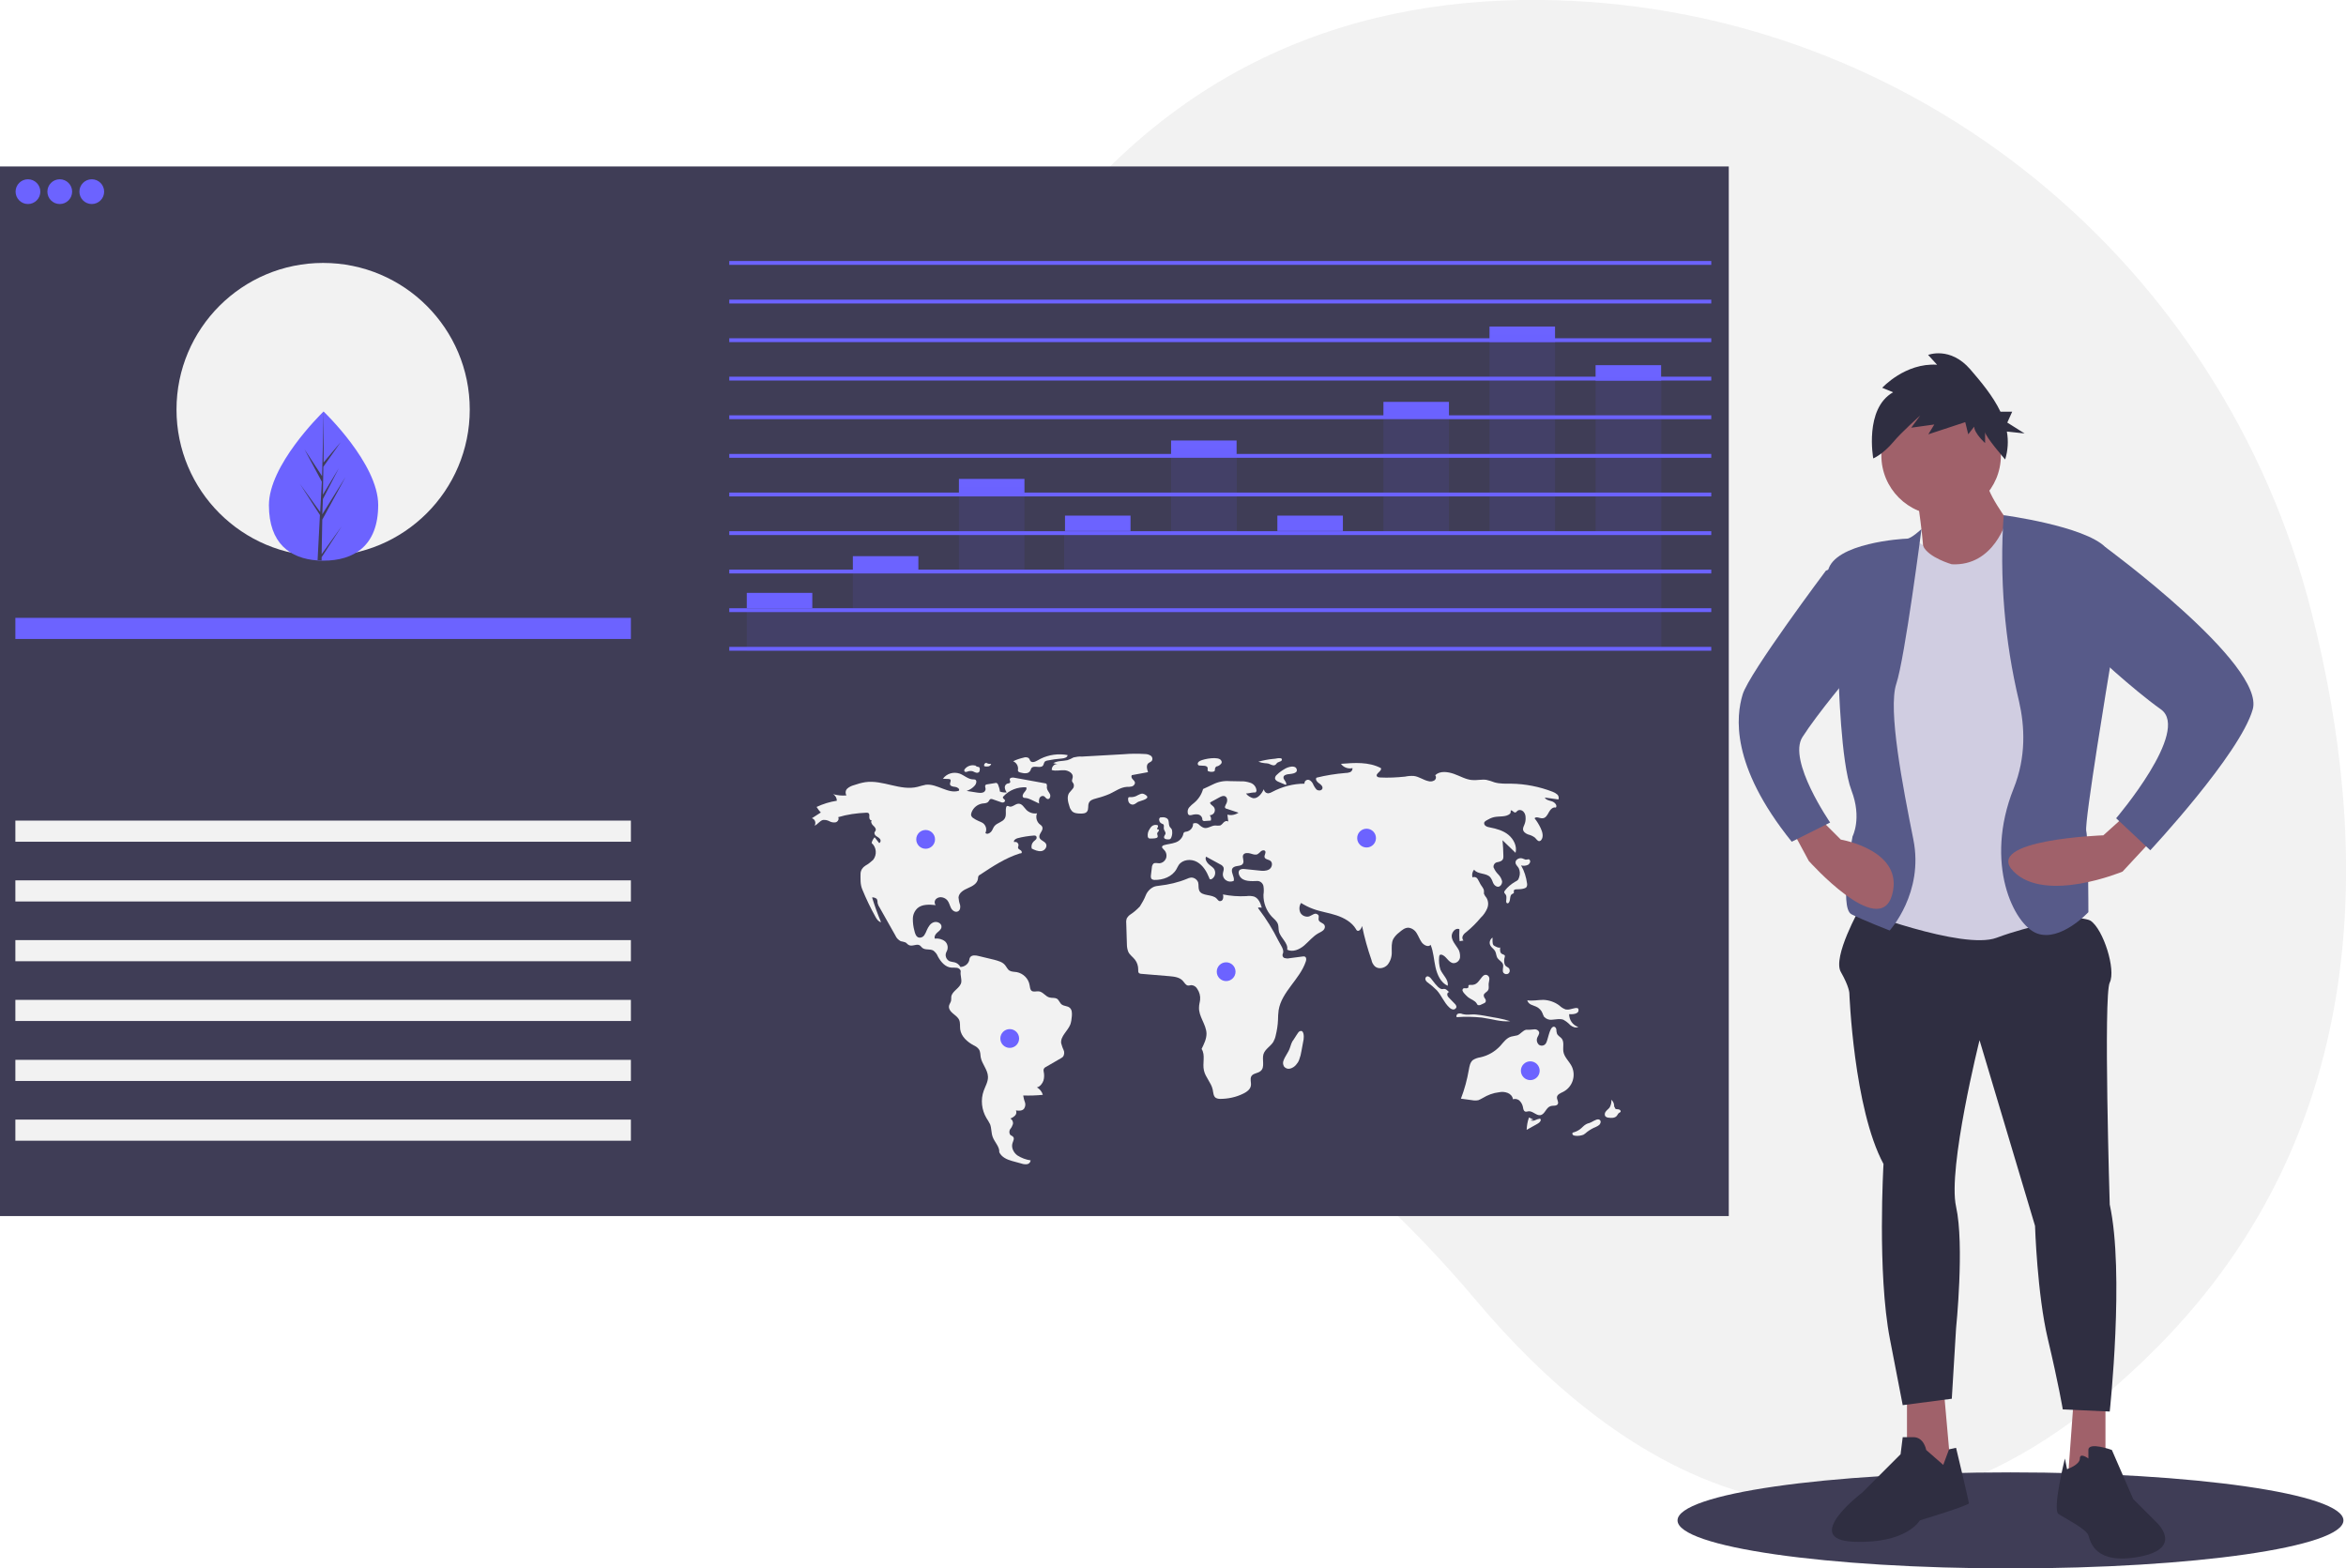 <?xml version="1.0" encoding="utf-8"?>
<!-- Generator: Adobe Illustrator 24.1.3, SVG Export Plug-In . SVG Version: 6.00 Build 0)  -->
<svg version="1.1" id="b0a37f3a-1907-4368-876c-1460423e9ec9"
	 xmlns="http://www.w3.org/2000/svg" xmlns:xlink="http://www.w3.org/1999/xlink" x="0px" y="0px" width="1099.2px"
	 height="734.9px" viewBox="0 0 1099.2 734.9" style="enable-background:new 0 0 1099.2 734.9;" xml:space="preserve">
<style type="text/css">
	.st0{fill:#F2F2F2;}
	.st1{fill:#3F3D56;}
	.st2{fill:#6C63FF;}
	.st3{opacity:0.1;fill:#6C63FF;enable-background:new    ;}
	.st4{fill:#A0616A;}
	.st5{fill:#2F2E41;}
	.st6{fill:#D0CDE1;}
	.st7{fill:#575A89;}
</style>
<path class="st0" d="M1083,286.7C1041.4,123,897.6,4.9,728.7,0.1c-89.3-2.5-183.2,27.1-251.6,130.7c-122.2,185.2,7.5,313.1,98,373.9
	c43.7,29.4,83.1,64.8,117,105.2c61.1,72.5,178.6,162.6,318.6,21.4C1112.3,529,1110.8,395.8,1083,286.7z"/>
<ellipse class="st1" cx="942" cy="712.4" rx="156" ry="22.5"/>
<rect y="78" class="st1" width="810" height="491.8"/>
<circle class="st2" cx="13.1" cy="89.8" r="5.8"/>
<circle class="st2" cx="28" cy="89.8" r="5.8"/>
<circle class="st2" cx="43" cy="89.8" r="5.8"/>
<circle class="st0" cx="151.4" cy="191.9" r="68.7"/>
<rect x="7.2" y="289.5" class="st2" width="288.4" height="9.9"/>
<rect x="7.2" y="384.5" class="st0" width="288.4" height="9.9"/>
<rect x="7.2" y="412.5" class="st0" width="288.4" height="9.9"/>
<rect x="7.2" y="440.5" class="st0" width="288.4" height="9.9"/>
<rect x="7.2" y="468.5" class="st0" width="288.4" height="9.9"/>
<rect x="7.2" y="496.6" class="st0" width="288.4" height="9.9"/>
<rect x="7.2" y="524.6" class="st0" width="288.4" height="9.9"/>
<rect x="341.7" y="122.3" class="st2" width="460.1" height="1.8"/>
<rect x="341.7" y="140.4" class="st2" width="460.1" height="1.8"/>
<rect x="341.7" y="158.5" class="st2" width="460.1" height="1.8"/>
<rect x="341.7" y="176.5" class="st2" width="460.1" height="1.8"/>
<rect x="341.7" y="194.6" class="st2" width="460.1" height="1.8"/>
<rect x="341.7" y="212.7" class="st2" width="460.1" height="1.8"/>
<rect x="341.7" y="230.8" class="st2" width="460.1" height="1.8"/>
<rect x="341.7" y="248.9" class="st2" width="460.1" height="1.8"/>
<rect x="341.7" y="266.9" class="st2" width="460.1" height="1.8"/>
<rect x="341.7" y="285" class="st2" width="460.1" height="1.8"/>
<rect x="341.7" y="303.1" class="st2" width="460.1" height="1.8"/>
<rect x="349.9" y="277.8" class="st2" width="30.7" height="7.2"/>
<rect x="399.6" y="260.6" class="st2" width="30.7" height="7.2"/>
<rect x="449.3" y="224.4" class="st2" width="30.7" height="7.2"/>
<rect x="499" y="241.6" class="st2" width="30.7" height="7.2"/>
<rect x="548.7" y="206.4" class="st2" width="30.7" height="7.2"/>
<rect x="598.5" y="241.6" class="st2" width="30.7" height="7.2"/>
<rect x="648.2" y="188.3" class="st2" width="30.7" height="7.2"/>
<rect x="697.9" y="153" class="st2" width="30.7" height="7.2"/>
<rect x="747.6" y="171.1" class="st2" width="30.7" height="7.2"/>
<polygon class="st3" points="747.6,176.5 747.6,249.3 728.6,249.3 728.6,156.6 697.9,156.6 697.9,249.3 678.9,249.3 678.9,191.9 
	648.2,191.9 648.2,249.3 579.5,249.3 579.5,210 548.7,210 548.7,249.3 498.6,249.3 498.6,266.9 480,266.9 480,228.1 449.3,228.1 
	449.3,266.9 399.6,266.9 399.6,285 349.9,285 349.9,304.9 399.6,304.9 529.8,304.9 548.7,304.9 579.5,304.9 747.6,304.9 
	778.4,304.9 778.4,285 778.4,176.5 "/>
<path class="st0" d="M468.5,370.9c-0.1-1.1-0.4-2.1-0.8-3.1c-0.1-0.4-0.4-0.7-0.7-0.9c-0.2-0.1-0.5-0.1-0.7,0l-3.7,0.6
	c-0.3,0-0.6,0.1-0.8,0.3c-0.5,0.5,0,1.3,0,2c-0.1,0.8-0.7,1.5-1.5,1.6c-0.8,0.2-1.6,0.1-2.3,0l-5.1-0.8c1.5-0.5,2.9-1.4,3.9-2.6
	c0.7-0.8,1-2.3,0.1-2.7c-0.3-0.1-0.6-0.1-0.9-0.1c-2.3,0-4.2-1.9-6.3-2.7c-2.9-1-6.1-0.1-7.9,2.4l2.7,0.1c0.3,0,0.5,0.1,0.7,0.2
	c0.6,0.5-0.1,1.4-0.1,2.2c0.1,1,1.4,1.2,2.4,1.3s2.3,0.9,1.8,1.8c-5,1.7-10.2-3.4-15.5-2.8c-1.3,0.3-2.6,0.6-3.9,1
	c-8,2-16.3-3.4-24.5-2.2c-1.8,0.3-3.6,0.8-5.3,1.4c-1.1,0.3-2.2,0.8-3.1,1.6c-0.9,0.8-1,2.2-0.4,3.2c-2.1,0.2-4.2,0-6.3-0.6
	c1.1,0.6,1.8,1.8,1.8,3.1c-3.3,0.5-6.5,1.5-9.5,2.9c0.6,0.9,1.2,1.8,2,2.6l-4.2,2.7c1.3,0.4,1.9,1.7,1.5,3c-0.1,0.2-0.1,0.3-0.2,0.5
	c1.5-0.7,2.4-2.3,3.9-2.7c1-0.1,2.1,0.1,3,0.6c0.9,0.5,2,0.7,3,0.5c1-0.3,1.7-1.6,1.1-2.4c4.3-1.3,8.7-1.9,13.2-2.1
	c0.3,0,0.7,0,1,0.2c0.6,0.4,0.4,1.3,0.4,2s0.5,1.6,1.2,1.3c-0.7,0.6-0.1,1.9,0.6,2.5s1.6,1.6,1.1,2.5c-0.1,0.2-0.3,0.4-0.4,0.6
	c-0.3,0.7,0.2,1.5,0.8,1.9c0.7,0.4,1.3,0.8,1.8,1.4c0.4,0.6,0.2,1.7-0.5,1.8l-2.1-2.7c-0.7,0.8-1.2,1.7-1.4,2.7
	c2.3,2,2.6,5.5,0.7,7.9c-1.1,1-2.3,2-3.6,2.7c-1.3,0.8-2.2,2.1-2.3,3.7c0,2.6-0.2,5,0.8,7.4c1.8,4.4,3.9,8.8,6.2,12.9
	c0.6,1.1,1.4,2.3,2.6,2.5c-1.6-3.8-3-7.7-4.2-11.6c0.8-0.1,1.6,0.2,2.2,0.7c0.3,0.6,0.4,1.3,0.4,2c0.2,0.6,0.4,1.3,0.8,1.8l7.5,13.3
	c0.5,1.2,1.4,2.1,2.5,2.7c0.8,0.1,1.6,0.4,2.3,0.6c0.5,0.3,0.9,0.9,1.5,1.2c1.6,0.9,3.8-0.8,5.2,0.2c0.4,0.3,0.7,0.7,1.1,1.1
	c1.4,1.2,3.6,0.4,5.2,1.3c0.9,0.7,1.7,1.6,2.1,2.7c1.4,2.6,3.5,5.1,6.4,5.3c0.9,0,1.8,0,2.7,0.1c0.9,0.2,1.8,1,1.6,1.9
	c-0.2,1.5,0.5,3.2,0.3,4.8c-0.4,2.8-4.4,4.1-4.7,6.9c0,0.6,0,1.2-0.1,1.9c-0.2,0.7-0.7,1.4-0.9,2.1c-0.4,1.4,0.6,2.8,1.7,3.7
	s2.4,1.8,3,3.1c0.6,1.4,0.3,3,0.5,4.5c0.5,3.3,3.3,5.8,6.3,7.4c0.9,0.4,1.8,1,2.4,1.8c0.8,1.1,0.7,2.5,0.9,3.8
	c0.6,3.2,3.3,5.8,3.4,9.1c0.1,2.3-1.2,4.4-2,6.6c-1.5,4.2-1,8.9,1.3,12.8c0.6,0.9,1.2,1.9,1.7,2.9c0.7,1.9,0.5,4,1.2,5.9
	c0.9,2.5,3.3,4.6,3.1,7.2c1.1,2.3,3.5,3.4,6,4.1l4.4,1.2c0.8,0.3,1.7,0.4,2.6,0.3c0.9-0.1,1.6-0.9,1.7-1.8c-2.2-0.3-4.3-1.1-6.2-2.3
	c-1.8-1.3-3-3.7-2.3-5.8c0.3-1,1-2.1,0.3-2.9c-0.4-0.5-1-0.6-1.4-1c-0.5-0.8-0.5-1.8,0-2.6c0.6-0.7,1-1.5,1.3-2.4
	c0.2-1-0.3-2.1-1.2-2.6c0.8-0.3,1.6-0.8,2.2-1.4c0.6-0.6,0.8-1.6,0.4-2.4c1.3,0.2,2.9,0.3,3.8-0.8c0.6-0.9,0.8-2.1,0.4-3.1
	c-0.4-1-0.6-2.1-0.8-3.1c3.1,0.1,6.2,0,9.2-0.3c-0.4-1.5-1.5-2.8-2.8-3.5c1.4-0.2,2.7-1.9,3.1-3.2c0.4-1.4,0.4-2.8,0.1-4.2
	c-0.1-0.4-0.1-0.7,0-1.1c0.2-0.5,0.6-0.9,1.1-1.1l6.9-4c0.4-0.2,0.8-0.5,1.1-0.8c0.6-0.9,0.7-2.2,0.2-3.2c-0.5-1-0.8-2.1-1.1-3.1
	c-0.4-3.3,3.1-5.7,4.3-8.8c0.4-1.2,0.6-2.5,0.7-3.9c0.1-1.4,0.1-3-1-3.9c-1-0.9-2.6-0.7-3.7-1.5c-1-0.7-1.3-2.2-2.4-2.8
	c-1-0.5-2.2-0.2-3.3-0.5c-1.9-0.4-3.1-2.7-5.1-2.9c-1.1-0.1-2.4,0.4-3.3-0.2c-0.8-0.6-0.8-1.7-1-2.7c-0.5-3.1-3-5.5-6-6.1
	c-1.1-0.2-2.4-0.1-3.4-0.7c-1-0.6-1.4-1.8-2.2-2.7c-1.2-1.4-3.2-1.9-5-2.4l-7.5-1.8c-1.3-0.3-3-0.5-3.8,0.7
	c-0.2,0.4-0.4,0.9-0.4,1.4c-0.5,1.8-2.2,3-4.1,3.1c-0.6-1.1-1.6-1.9-2.8-2.2c-0.8-0.1-1.5-0.3-2.3-0.5c-1.6-0.8-2.3-2.7-1.5-4.3
	c0-0.1,0.1-0.1,0.1-0.2c0.9-1.6,0.6-3.6-0.7-4.8c-1.4-1.1-3.1-1.5-4.8-1.3c-0.4-1,0.3-2.1,1.1-2.8s1.8-1.4,2-2.5
	c0.3-1.7-1.8-2.9-3.5-2.4s-2.6,2.1-3.3,3.6c-0.3,0.9-0.8,1.8-1.3,2.6c-0.6,0.8-1.6,1.2-2.5,1c-1.3-0.3-1.8-1.9-2.1-3.3
	c-0.5-1.8-0.7-3.6-0.7-5.4c0-1.9,0.7-3.6,2.1-5c2.2-2,5.6-1.8,8.6-1.5c-0.7-0.9-0.6-2.1,0.2-2.9c0.8-0.7,1.9-1,3-0.7
	c0.9,0.2,1.7,0.7,2.3,1.4c0.8,1,1.1,2.4,1.7,3.6s2.1,2.2,3.3,1.5c1-0.5,1.2-2,0.9-3.1c-0.4-1.1-0.6-2.2-0.7-3.4
	c0.2-2.2,2.4-3.5,4.5-4.4s4.3-2.1,4.6-4.3c0-0.4,0.1-0.8,0.2-1.2c0.2-0.4,0.5-0.6,0.9-0.8c5.9-3.9,11.8-7.8,18.5-9.9
	c0.3-0.1,0.4,0,0.7-0.1c0.5-0.3,0.2-1.1-0.3-1.4s-1.1-0.6-1.2-1.1c-0.1-0.4,0.2-0.8,0.2-1.2c0.1-0.8-0.6-1.6-1.4-1.6
	c-0.2,0-0.4,0-0.6,0.1c-0.5-0.7,0.5-1.5,1.4-1.8c2.6-0.7,5.2-1.1,7.9-1.3c0.3,0,0.6,0,0.9,0.2c0.4,0.4,0.4,1,0.1,1.5
	c-0.4,0.4-0.8,0.8-1.2,1.1c-0.9,0.9-1.2,2.1-0.9,3.3c1.4,0.7,2.9,1.4,4.5,1.2s2.9-2,2.2-3.4c-0.7-1.3-2.7-1.6-3.1-3
	c-0.4-1.7,1.9-3.1,1.4-4.8c-0.2-0.7-0.9-1.1-1.5-1.6c-1.3-1.3-1.7-3.3-1-4.9c-1.8,0.3-3.6-0.3-4.9-1.5c-1.2-1.2-2.1-3.1-3.8-3
	c-1.5,0-2.9,1.8-4.3,1.3c-0.4-0.1-0.7-0.4-1.1-0.2c-0.2,0.1-0.4,0.4-0.4,0.7c-0.4,1.7,0.3,3.7-0.7,5.2c-1,1.6-3.4,1.9-4.7,3.4
	c-0.7,0.8-0.9,1.9-1.6,2.7s-2,1.4-2.7,0.6c0.8-1.6,0.3-3.4-1-4.5c-0.7-0.5-1.5-0.8-2.2-1.1c-0.9-0.4-1.7-0.8-2.5-1.4
	c-0.4-0.2-0.7-0.6-0.9-1c-0.2-0.5-0.1-1.1,0.1-1.6c0.8-2.2,2.7-3.8,5.1-4.2c1-0.1,2.2-0.1,2.8-0.9c0.4-0.4,0.5-1,1-1.2
	c0.3-0.1,0.7,0,1,0.1l3.7,1.3c0.4,0.2,0.9,0.3,1.3,0.2c0.5-0.1,0.8-0.5,0.8-0.9c-0.1-0.6-1.1-0.9-1-1.5c0-0.2,0.2-0.4,0.3-0.5
	c2.7-2.9,6.6-4.4,10.6-4.2c0.5,0.8-0.3,1.7-0.9,2.4s-1.1,1.8-0.4,2.4c0.3,0.2,0.6,0.2,1,0.2c0.9,0.1,1.8,0.4,2.6,0.8
	c1.3,0.6,2.6,1.2,3.8,1.8c-0.2-0.8-0.1-1.7,0.1-2.4c0.3-0.8,1.1-1.3,2-1.1c0.7,0.3,1.1,1.3,1.9,1.4c1.1,0.1,1.5-1.4,1-2.4
	s-1.3-1.8-1.4-2.8c0-0.7,0.2-1.6-0.3-2c-0.2-0.1-0.4-0.2-0.7-0.2l-14.3-2.6c-0.8-0.2-2.1,0-2.1,0.8c0,0.5,0.4,1,0.2,1.4
	c-0.2,0.5-0.9,0.4-1.4,0.6c-0.7,0.3-1.2,1.1-1.1,1.9c0.1,0.8,0.4,1.5,0.9,2.2C470.9,371.4,469.5,371.3,468.5,370.9z"/>
<path class="st0" d="M457.2,358.8c-1.8-0.6-3.9,0-5.1,1.5c-0.3,0.3-0.4,0.7-0.2,1.1c0.3,0.5,1,0.3,1.5,0.1c0.8-0.3,1.6-0.3,2.4-0.1
	c0.5,0.2,0.9,0.5,1.4,0.6c0.5,0.2,1.1,0.1,1.5-0.2c0.3-0.4,0.4-0.9,0.4-1.4c0-0.3-0.1-0.7-0.3-0.9c-0.2-0.1-0.4-0.2-0.7-0.2
	c-0.5-0.1-1-0.4-1.3-0.8"/>
<path class="st0" d="M462.3,357.4c-0.6,0-1.2,0.5-1.2,1.1c0,0.2,0,0.4,0.1,0.5c0.6,0.2,1.3,0.2,1.9,0.1c0.6-0.1,1.2-0.6,1.3-1.2
	c-0.7,0.1-1.5,0-2.2-0.4"/>
<path class="st0" d="M479.6,355c-1.7,0.4-3.3,0.9-4.9,1.7c1.5,0.6,2.4,2.1,2.3,3.7c-0.1,0.3-0.1,0.6,0,0.9c0.2,0.4,0.7,0.6,1.2,0.7
	c0.8,0.2,1.7,0.4,2.5,0.3c0.9,0,1.7-0.5,2.1-1.3c0.1-0.4,0.3-0.7,0.4-1c1.1-1.7,4.3,0.3,5.5-1.3c0.4-0.6,0.4-1.4,0.9-1.9
	c0.3-0.2,0.6-0.3,0.9-0.4c2.4-0.5,4.7-0.8,7.1-1c1.1-0.1,2.6-0.5,2.6-1.6c-4.3-0.8-8.7-0.2-12.6,1.7c-1.4,0.7-3.3,2.2-4.6,1.3
	c-0.5-0.3-0.5-1.3-1.2-1.7C481.2,354.8,480.3,354.7,479.6,355z"/>
<path class="st0" d="M493.5,357.6l2,0.4c-1.4-0.1-2.6,1-2.7,2.5c0,0.1,0,0.2,0,0.3c1.9,0.6,3.9,0,5.9,0.1s4.3,1.5,3.9,3.4
	c-0.1,0.6-0.4,1.2-0.3,1.8c0.2,0.4,0.4,0.7,0.7,1.1c0.3,0.8,0.2,1.8-0.4,2.4c-0.5,0.7-1.2,1.3-1.7,2c-1.1,1.8-0.5,4.2,0.2,6.3
	c0.2,0.8,0.6,1.5,1.1,2.1c1,1.1,2.7,1.2,4.1,1.2c1.1,0,2.3,0,3-0.9c0.9-1.1,0.3-2.8,0.9-4.1c0.5-1.2,1.9-1.7,3.1-2
	c2.3-0.6,4.5-1.3,6.6-2.2c2.6-1.2,5.1-3.1,8-3.3c0.8,0,1.6,0,2.4-0.2c0.8-0.2,1.4-0.9,1.5-1.7c-0.1-0.7-0.6-1.2-1.1-1.7
	s-0.8-1.3-0.4-1.9l7.6-1.4c-0.5-1.5-1-3.4,0.3-4.3c0.4-0.3,1-0.5,1.4-0.9c0.6-0.8,0.4-1.9-0.4-2.5c-0.8-0.5-1.7-0.8-2.7-0.8
	c-3.3-0.2-6.7-0.2-10,0.1l-19.5,1.1c-1.4-0.1-2.7,0.1-4,0.4c-0.9,0.5-1.9,1-2.9,1.3C497.8,356.7,495.5,356.4,493.5,357.6z"/>
<path class="st0" d="M529.4,373.5c-0.2,0-0.4,0-0.6,0.1c-0.1,0.1-0.2,0.3-0.2,0.4c-0.1,0.7,0,1.5,0.4,2.1c0.4,0.6,1.2,1,1.9,0.9
	c0.9-0.1,1.6-0.9,2.4-1.3c1.3-0.6,6.7-1.5,3-3.5c-1.3-0.7-2.1-0.1-3.2,0.4C532,373.3,530.7,373.6,529.4,373.5z"/>
<path class="st0" d="M562.3,356.5c-0.4,0.2-0.8,0.5-1,0.9c-0.2,0.4-0.1,1,0.3,1.2c0.2,0.1,0.3,0.1,0.5,0.1l1.8,0.1
	c0.8,0,1.7,0.2,1.9,0.9c0.2,0.5-0.2,1.2,0.2,1.6c0.2,0.1,0.4,0.2,0.6,0.2c0.6,0.2,1.2,0.2,1.8,0.1c1.3-0.3,0.6-1.1,1-1.8
	c0.6-1.1,0.5-0.4,1.6-1c0.8-0.5,1.9-1.3,1.2-2.4C571.1,354.2,564.1,355.6,562.3,356.5z"/>
<path class="st0" d="M597.5,355.5l-1,0.1c-2.3,0.2-4.7,0.7-6.9,1.3c1,0.4,2,0.6,3,0.7c0.6,0,1.1,0.1,1.7,0.2c1,0.3,2,1.1,3,0.7
	c0.6-0.2,0.8-0.9,1.3-1.2c0.3-0.2,1.6-0.6,1.8-0.8C601.5,354.7,598.4,355.3,597.5,355.5z"/>
<path class="st0" d="M602.1,360.2c-1.4,0.8-2.7,1.7-3.8,2.8c-0.5,0.4-0.9,1-0.9,1.7c0.1,0.9,1,1.4,1.8,1.7l3.3,1.4
	c0.4-0.6,0-1.3-0.4-1.9s-0.9-1.2-0.7-1.9c0.2-0.8,1.1-1,1.9-1.2c1.3-0.2,4.7-0.2,4.3-2.2C607.1,358.2,603.4,359.4,602.1,360.2z"/>
<path class="st0" d="M601.4,496.9c-0.4,0.9-0.3,1.9,0.2,2.8c0.7,0.9,1.8,1.3,2.9,1c1.1-0.3,2-0.9,2.7-1.7c0.6-0.7,1.2-1.5,1.5-2.4
	c0.5-1.3,0.9-2.8,1.1-4.2l1-5.4c0.2-1.2,0.2-4.9-2-3.7c-0.6,0.3-2,2.9-2.6,3.7c-1.1,1.3-1.3,2.6-1.9,4.2
	C603.6,493.2,602.1,494.9,601.4,496.9z"/>
<path class="st0" d="M718.5,524.6c-0.7-0.3-1.4-0.6-2.1-1c-0.7,1.9-1,3.8-1.1,5.8l5-2.8c0.7-0.4,1.6-1,1.6-1.9
	c0-0.2-0.1-0.4-0.3-0.5c-0.1,0-0.2-0.1-0.3,0c-0.7,0.1-1.4,0.4-2.1,0.7c-0.7,0.3-1.5,0.3-2.1,0"/>
<path class="st0" d="M744.7,526.2c-0.5,0.1-1.1,0.3-1.6,0.6c-1.1,0.6-1.9,1.7-2.9,2.4c-1,0.7-2.1,1.2-3.3,1.5
	c-0.3,0.3-0.2,0.8,0.1,1.1c0,0,0,0,0.1,0.1c0.4,0.2,0.9,0.3,1.3,0.3c1.2,0.1,2.4-0.1,3.5-0.5c0.6-0.4,1.2-0.8,1.7-1.3
	c1.3-1,2.7-1.8,4.2-2.4c0.5-0.2,1-0.5,1.5-0.9c0.9-0.9,1-2.3-0.3-2.6C747.8,524.3,745.8,525.9,744.7,526.2z"/>
<path class="st0" d="M756.3,518.7c0.1-1.3-0.3-2.5-1.3-3.4c0.1,1.3-0.2,2.5-0.8,3.6c-0.5,0.7-1.3,1.2-1.8,1.9
	c-0.6,0.7-0.7,1.7-0.1,2.4c0.4,0.3,0.9,0.5,1.4,0.5c1.3,0.2,2.8,0.2,3.7-0.7c0.5-0.5,0.7-1.3,1.3-1.6c0.2-0.1,0.4-0.2,0.6-0.4
	c0.2-0.4-0.1-0.9-0.6-1.1s-0.9-0.1-1.4-0.2s-0.9-0.6-0.6-1"/>
<path class="st0" d="M735.7,472.9c-0.7,0.2-1.4,0.2-2.1,0.1c-1.1-0.4-2.1-1-2.9-1.8c-2.2-1.7-4.9-2.6-7.6-2.7c-2.5,0-5,0.6-7.5,0.2
	c0.2,0.9,0.9,1.6,1.7,2c0.8,0.4,1.7,0.6,2.5,1c1.3,0.6,2.4,1.7,2.9,3c0.2,0.6,0.5,1.3,0.8,1.8c1,1,2.4,1.5,3.7,1.3
	c1.8-0.1,3.6-0.6,5.3,0c1.2,0.7,2.3,1.5,3.2,2.5c1.1,0.9,2.6,1.5,3.8,0.9c-2.6-0.8-4.3-3.3-4.3-6c1.2,0.1,4.6,0.1,4.4-2
	C739.7,471.5,736.8,472.7,735.7,472.9z"/>
<path class="st0" d="M720.1,486.8c0.2-1.2,1.4-2.2,1-3.3c-0.4-0.8-1.1-1.2-2-1.2c-0.8,0-1.6,0.2-2.4,0.2c-0.5,0-1.1,0-1.6,0
	c-1.6,0.3-2.6,2-4.1,2.6c-1,0.2-1.9,0.4-2.9,0.6c-2.2,0.6-3.6,2.6-5.1,4.3c-2.5,2.7-5.7,4.6-9.3,5.4c-1.3,0.2-2.5,0.6-3.6,1.3
	c-1.3,1.1-1.6,2.9-1.9,4.6c-0.8,4.6-2,9.1-3.7,13.5l5.2,0.7c1,0.2,2,0.2,3,0c0.7-0.3,1.3-0.6,2-1c2.3-1.4,4.9-2.4,7.6-2.7
	c1.4-0.3,2.8-0.2,4.1,0.3c1.3,0.5,2.3,1.6,2.5,3c1.1-0.4,2.4-0.1,3.2,0.8c0.8,0.8,1.3,1.9,1.5,3c0.1,0.7,0.3,1.6,0.9,1.9
	c0.5,0.2,1.2,0,1.7-0.1c2-0.2,3.7,2.2,5.6,1.8c2.1-0.4,2.6-3.6,4.7-4.2c1.2-0.4,2.8,0.1,3.4-1c0.5-1-0.5-2.1-0.4-3.2
	c0.1-1.3,1.7-1.9,2.9-2.5c4.3-2.2,6.1-7.4,4.1-11.8c-1.2-2.5-3.6-4.4-4-7.1c-0.3-2.1,0.5-4.5-0.8-6.1c-0.7-0.8-1.8-1.3-2.2-2.3
	c-0.2-0.7-0.3-1.3-0.3-2c-0.1-0.7-0.7-1.4-1.4-1.2c-1.9,0.5-2.5,6.4-3.5,7.8c-0.7,1.1-2.2,1.4-3.3,0.6
	C720.3,488.8,719.9,487.8,720.1,486.8z"/>
<path class="st0" d="M685.1,475.1c-0.6-0.3-1.3-0.3-2-0.1c-0.6,0.3-1,1.2-0.5,1.6c3.9-0.3,7.8-0.2,11.7,0.2
	c4.5,0.6,8.9,2.1,13.3,1.7c-2.6-0.8-5.2-1.4-7.8-1.8l-4.4-0.8c-1.2-0.2-2.4-0.4-3.6-0.5C689.4,475.1,687.6,475.8,685.1,475.1z"/>
<path class="st0" d="M689,461.5c-0.3,0-0.7-0.1-0.9,0.2c-0.2,0.3,0,0.6-0.1,0.9c-0.1,0.4-0.7,0.5-1.1,0.5c-0.4-0.1-0.8-0.1-1.2,0
	c-0.4,0.3-0.6,0.8-0.4,1.2c0.2,0.4,0.4,0.8,0.7,1.1c0.6,0.7,1.2,1.3,1.9,1.9c1.3,1,3.2,1.5,4,2.9c0.1,0.3,0.3,0.5,0.5,0.7
	c0.5,0.2,1,0.1,1.4-0.1l1.5-0.7c0.3-0.1,0.5-0.3,0.7-0.5c0.3-0.5,0.2-1.2-0.2-1.7c-0.4-0.5-0.6-1-0.6-1.6c0.1-1,1.5-1.4,2-2.3
	c0.6-0.9,0.2-2.1,0.3-3.1c0.1-1.2,0.9-2.8-0.4-3.8c-1.1-0.8-2.1-0.1-2.8,0.8C692.7,459.8,692,461.7,689,461.5z"/>
<path class="st0" d="M698.3,443c0.5,1,1.6,1.6,2.2,2.6c0.6,1.1,0.5,2.4,1.2,3.4c0.7,1,2.1,1.6,2.5,2.8c0.4,1.3-0.5,2.9,0.2,4
	c0.6,0.7,1.6,0.9,2.4,0.3c0,0,0.1-0.1,0.1-0.1c0.7-0.7,0.6-1.9-0.1-2.5c-0.5-0.4-1.1-0.6-1.5-1.1c-0.2-0.3-0.3-0.6-0.4-0.9
	c-0.2-1-0.2-2,0.1-2.9c0.1-0.2,0.1-0.5,0.1-0.8c-0.2-0.5-0.8-0.5-1.3-0.8c-1.1-0.5-1-2-0.9-3.2c-0.1,0.8-2.9-0.5-3.2-1
	c-0.6-0.9-0.3-2.6-0.4-3.5C698.1,440.2,697.6,441.7,698.3,443z"/>
<path class="st0" d="M670.4,458.4c-0.5-0.6-1.3-1.2-2-0.8c-0.5,0.3-0.7,1-0.5,1.5c0.2,0.5,0.6,1,1.1,1.3c1.5,1.1,2.9,2.3,4.2,3.6
	c2.2,2.4,3.4,5.8,5.8,8c0.5,0.5,1.1,0.9,1.8,1c0.7,0.1,1.4-0.4,1.6-1.1c0-0.6-0.3-1.1-0.7-1.5c-0.9-1-2-2-2.9-3
	c-0.4-0.4-0.7-0.9-0.7-1.5c0-0.6,0.5-1.2,1.1-1c-0.7-0.2-1.2-1.3-2.2-1.5c-0.8-0.2-1,0.3-2-0.1C673.2,462.4,671.7,459.9,670.4,458.4
	z"/>
<path class="st0" d="M714.8,402.8c-0.5-0.2-1.1-0.4-1.6-0.6c-1.4-0.4-3.3,0.6-3.1,2.1c0.1,1,1,1.6,1.5,2.5c0.6,1.3,0.7,2.8,0.2,4.2
	c-0.1,0.4-0.3,0.8-0.5,1.2c-0.4,0.4-0.8,0.7-1.3,0.9c-1.9,1.1-3.6,2.5-4.9,4.2c-0.1,0.2-0.2,0.4-0.3,0.6c-0.1,0.5,0.4,0.8,0.7,1.3
	c0.6,0.9,0.2,2.1,0.2,3.2c0,0.3,0.1,0.6,0.4,0.8c0.4,0.2,0.8-0.1,1-0.5c0.7-1.2,0.2-3.2,1.4-3.8c0.2-0.1,0.5-0.2,0.7-0.4
	c0.3-0.3,0-0.8,0.1-1.2c0.2-0.6,1-0.6,1.6-0.6c1.1,0,2.2-0.1,3.2-0.4c0.4-0.1,0.8-0.3,1.1-0.6c0.3-0.5,0.4-1.1,0.3-1.7
	c-0.4-3-1.3-5.9-2.8-8.5c1.1,0.3,2.2,0.2,3.3-0.3c0.5-0.3,1.2-1.3,0.9-1.9C716.5,402.1,715.7,402.9,714.8,402.8z"/>
<path class="st0" d="M573,419.1c0.2,0.7,0.2,1.4,0,2.1c-0.2,0.7-0.9,1.2-1.7,1c-0.5-0.2-0.8-0.7-1.2-1.1c-2.1-2.3-6.9-1-8.2-3.8
	c-0.5-1.2-0.2-2.5-0.5-3.8c-0.5-1.4-1.9-2.4-3.4-2.3c-0.7,0.1-1.3,0.3-1.9,0.6c-4.1,1.7-8.5,2.7-12.9,3.2c-0.8,0.1-1.7,0.2-2.5,0.5
	c-1.8,0.8-3.2,2.3-3.9,4.1c-0.7,1.8-1.7,3.5-2.7,5.1c-1.4,1.5-2.9,2.8-4.6,3.9c-0.6,0.4-1.1,1-1.5,1.6c-0.3,0.8-0.4,1.6-0.3,2.4
	l0.3,9.8c0,1.3,0.2,2.5,0.7,3.7c0.7,1.4,2.1,2.3,3.1,3.6c1,1.3,1.5,2.9,1.5,4.5c0,0.6-0.1,1.4,0.4,1.8c0.3,0.2,0.7,0.3,1,0.3
	l13.2,1.1c2.3,0.2,4.9,0.5,6.4,2.3c0.7,0.8,1.3,2,2.4,2.1c0.5,0,0.9-0.1,1.4-0.2c1.2,0,2.3,0.7,2.9,1.8c1,1.5,1.5,3.3,1.3,5.1
	c-0.1,1.1-0.5,2.2-0.5,3.4c-0.3,4.3,3.4,8.1,3.5,12.4c0,2.6-1.2,4.9-2.3,7.2c1.9,2.9,0.3,6.7,1.1,10.1c0.7,3.2,3.4,5.7,4.1,8.9
	c0.3,1.5,0.3,3.3,1.6,4c0.6,0.3,1.2,0.4,1.8,0.4c3.8,0,7.6-0.8,11-2.5c1.6-0.8,3.3-2,3.5-3.8c0.2-1.4-0.5-3,0.2-4.3
	c0.9-1.5,3.1-1.3,4.4-2.5c2.1-1.8,0.5-5.3,1.3-7.9c0.8-2.4,3.3-3.6,4.6-5.7c0.5-0.9,0.9-1.9,1.1-2.9c0.6-2.4,1-4.9,1.1-7.4
	c0-1.5,0.1-3,0.3-4.6c1.4-8.6,9.9-14.4,12.7-22.7c0.3-0.8,0.4-1.8-0.3-2.3c-0.4-0.2-0.9-0.2-1.3-0.1l-6.1,0.8
	c-0.8,0.2-1.5,0.1-2.3-0.1c-0.7-0.3-1.1-1.1-0.8-1.9c1-1.9-1.1-4.3-2-6.2c-2.6-5.2-5.6-10.1-9.1-14.7c-0.2-0.2-0.4-0.5-0.4-0.9
	l1.7,0.1c-0.6-2.1-1.5-4.4-3.6-5.2c-1.2-0.3-2.4-0.4-3.6-0.2C580.1,420.1,576.5,419.8,573,419.1z"/>
<path class="st0" d="M583.8,371.8c0.8,1.1,2,1.8,3.3,2.2c2.3,0.3,4-2.1,5.1-4.2c0.1,1.1,1,2,2.2,1.9c0.6-0.1,1.1-0.3,1.6-0.6
	c4.7-2.5,9.9-3.9,15.2-3.9c-0.1-0.8,0.4-1.6,1.3-1.8c1.1-0.2,2,0.7,2.6,1.7c0.4,1,1,2,1.7,2.8c0.8,0.7,2.4,0.7,2.8-0.4
	c0.3-1-0.7-1.9-1.6-2.5s-1.8-1.7-1.2-2.6c4.4-1.1,8.9-1.8,13.5-2.2c0.8,0,1.5-0.1,2.3-0.4c0.7-0.3,1.2-1.1,1.1-1.9
	c-2,0.5-4.2-0.3-5.4-2c6.3-0.5,13-1,18.7,2c0.7,1.4-2.8,2.6-1.8,3.9c0.4,0.4,0.9,0.5,1.4,0.5c3.9,0.2,7.8,0,11.7-0.4
	c1.4-0.3,2.8-0.4,4.2-0.3c2.4,0.3,4.4,1.9,6.7,2.4c0.9,0.3,1.9,0.2,2.8-0.3c0.8-0.5,1.1-1.6,0.5-2.4c0,0,0,0,0-0.1
	c2.2-2.1,5.8-1.6,8.7-0.6s5.6,2.7,8.6,2.9c2.2,0.2,4.4-0.4,6.6-0.1c1.3,0.3,2.6,0.7,3.9,1.2c2.5,0.7,5.2,0.6,7.8,0.6
	c6.6,0.1,13.2,1.4,19.4,3.8c0.8,0.3,1.5,0.7,2.2,1.3c0.6,0.6,0.8,1.5,0.5,2.3l-6.4-0.9c0.6,1.2,2.2,1.4,3.4,1.8s2.6,1.8,1.8,2.9
	c-1.4-0.4-2.6,0.9-3.3,2.2s-1.5,2.8-3,2.8c-1.3,0.1-2.8-1-3.7,0c1.2,1.5,2.1,3,2.9,4.7c0.8,1.7,1.4,3.9,0.3,5.4
	c-0.2,0.3-0.4,0.5-0.8,0.6c-0.9,0.2-1.5-0.9-2.2-1.6c-0.9-0.7-2-1.2-3.2-1.5c-1.1-0.4-2.3-1.2-2.4-2.4c0-0.7,0.3-1.5,0.6-2.1
	c0.5-1.1,0.7-2.4,0.6-3.6c0-1-0.4-2-1.1-2.7c-0.7-0.7-1.9-0.9-2.7-0.3c-0.4,0.3-0.6,0.8-1.1,0.8c-0.8,0-1.5-1.4-2.1-0.9
	c0.1,0.5,0,1.1-0.3,1.5c-2,1.7-5,1-7.6,1.6c-1.2,0.3-2.4,0.9-3.4,1.5c-0.4,0.2-0.7,0.5-1,0.8c-0.3,0.7,0,1.4,0.6,1.8
	c0.6,0.4,1.3,0.6,2,0.7c3.1,0.6,6.3,1.5,8.7,3.5s4.1,5.3,3.3,8.4l-6.1-5.9c0.2,2.5,0.4,4.9,0.4,7.4c0,0.5,0,1-0.2,1.4
	c-0.4,1-1.6,1.3-2.7,1.5c-1.1,0.2-1.9,1.3-1.7,2.4c0,0.1,0,0.2,0.1,0.2c0.5,1.2,1.2,2.2,2.1,3.1c0.9,0.9,1.5,2,1.8,3.2
	c0.1,1.3-0.8,2.7-2.1,2.6c-1-0.2-1.7-0.9-2.1-1.8c-0.3-0.9-0.7-1.8-1.3-2.6c-1.8-2.2-6-1.3-7.6-3.6c-0.9,1-1.1,2.3-0.8,3.6
	c0.9-0.4,1.9-0.1,2.4,0.7c0.5,0.8,0.9,1.6,1.3,2.4c0.6,1.1,1.6,2,1.7,3.2c0,0.5,0,0.9,0,1.4c0.3,0.7,0.7,1.3,1.2,1.9
	c0.9,1.5,1,3.4,0.3,5c-0.7,1.6-1.7,3.1-3,4.3c-2,2.4-4.1,4.5-6.5,6.5c-0.7,0.5-1.4,1.1-1.8,1.8c-0.5,0.8-0.4,1.8,0.2,2.4
	c-0.5,0-1.3,0.3-1.8,0.3c-0.2-1.9-0.2-3.8-0.1-5.6c-1.8-0.9-3.8,1.5-3.6,3.5s1.7,3.7,2.8,5.4c0.9,1.2,1.2,2.8,1.1,4.3
	c-0.2,1.5-1.5,2.7-3.1,2.7c-2.4-0.2-3.4-3.6-5.7-4c-0.2,0-0.4,0-0.6,0.1c-0.3,0.2-0.4,0.7-0.4,1.1c-0.2,1.9,0,3.9,0.6,5.8
	c1.1,2.6,4,4.8,3.4,7.6c-3.3-1.5-4.9-5.2-5.7-8.7s-0.9-7.2-2.3-10.5c-1,1.3-3.2,0.2-4.2-1.2c-0.9-1.3-1.5-2.9-2.3-4.2
	c-0.8-1.4-2.2-2.4-3.8-2.6c-1.7-0.1-3.1,1.1-4.4,2.2c-1.1,0.8-2.1,1.9-2.8,3.1c-0.9,1.8-0.7,3.9-0.7,6c0.1,2.2-0.6,4.4-2,6.1
	c-1.5,1.6-4.2,2.2-5.9,0.7c-0.8-0.8-1.4-1.8-1.6-3c-1.8-5.2-3.3-10.5-4.4-15.9c-0.3,1.2-1.4,2.8-2.4,2.1c-0.2-0.2-0.4-0.4-0.5-0.7
	c-1.9-3.2-5.5-5.2-9.1-6.4s-7.4-1.7-10.9-3c-2-0.7-3.9-1.7-5.7-2.8c-0.9,1.4-1,3.1-0.3,4.6c0.8,1.4,2.5,2.1,4.1,1.7
	c0.8-0.3,1.5-0.8,2.2-1.1c0.8-0.4,1.7-0.1,2.2,0.6c0.3,0.7-0.2,1.6,0.1,2.3c0.4,1.1,2.1,1.2,2.7,2.3c0.4,0.8,0.1,1.8-0.6,2.4
	c-0.7,0.6-1.5,1-2.3,1.4c-2.5,1.4-4.4,3.8-6.6,5.7s-5.4,3.3-8,2c0.6-3.2-3.2-5.5-3.9-8.7c-0.2-1-0.1-2.2-0.4-3.2
	c-0.5-1.5-1.8-2.5-2.9-3.6c-2.6-2.8-4-6.5-3.9-10.3c0.2-1.3,0.2-2.6,0-3.9c-0.2-1.3-1.3-2.4-2.7-2.5c-3,0.1-6.8,0.4-8.4-2.2
	c-0.6-0.9-0.8-2.3,0-3c0.6-0.4,1.4-0.5,2.2-0.4l6.8,0.7c1.6,0.2,3.3,0.3,4.7-0.5s1.9-3,0.7-4c-0.9-0.7-2.6-0.7-2.8-1.8
	c-0.2-0.9,0.8-2,0.3-2.8c-0.4-0.6-1.3-0.4-1.9,0c-0.5,0.5-1,1-1.6,1.4c-1.1,0.6-2.4,0-3.5-0.3s-2.7-0.4-3.3,0.7
	c-0.6,1.2,0.6,2.8-0.1,4c-0.8,1.6-3.6,0.7-4.8,2.1c-1.3,1.6,0.9,3.9,0.5,6c-1.2,0.6-2.6,0.5-3.6-0.2c-1.1-0.7-1.7-2-1.5-3.3
	c0.1-0.9,0.6-1.8,0.3-2.7c-0.3-0.7-0.9-1.2-1.6-1.5l-6.6-3.6c-0.6,1.1,0.2,2.5,1.1,3.4s2.2,1.5,2.8,2.6c0.8,1.6,0.3,3.6-1.3,4.5
	c-0.2,0.1-0.4,0.2-0.7,0.1c-0.2-0.1-0.4-0.3-0.4-0.6c-1.2-3-2.9-5.9-5.7-7.5s-6.8-1.2-8.6,1.4c-0.4,0.6-0.7,1.3-1.1,2
	c-2,3.5-6.3,5.1-10.3,5c-0.4,0-0.8-0.1-1.1-0.3c-0.7-0.4-0.6-1.4-0.5-2.2l0.4-3.3c0-0.7,0.3-1.3,0.7-1.8c0.7-0.6,1.8-0.2,2.8-0.2
	c1.5-0.1,2.7-1.1,3.2-2.5c0.4-1.4,0-2.9-1.1-3.9c-0.4-0.4-1-0.9-0.8-1.5c0.2-0.3,0.5-0.5,0.9-0.6c1.7-0.5,3.5-0.6,5.2-1.2
	c1.7-0.5,3.1-1.8,3.7-3.5c0.1-0.5,0.2-1.2,0.7-1.4c0.2-0.1,0.5-0.2,0.8-0.2c1.9-0.3,3.3-1.9,3.2-3.8c0.9-0.4,2-0.3,2.7,0.4
	c0.7,0.7,1.5,1.3,2.4,1.6c1.8,0.5,3.5-1.1,5.3-1.1c0.8,0.1,1.5,0.1,2.3,0c0.7-0.3,1.2-1,1.7-1.5s1.5-0.9,2.1-0.3l-0.4-3.3
	c1.8,0.5,3.7,0.1,5.2-0.9l-5.7-1.9c-0.2,0-0.4-0.1-0.5-0.3c-0.4-0.4,0-1.1,0.3-1.7c0.8-1.2,0.9-3.2-0.4-3.8
	c-0.9-0.4-1.9,0.1-2.8,0.6l-4.2,2.3c-0.1,0.8,0.8,1.2,1.4,1.8c1,0.9,1.1,2.4,0.2,3.4c-0.5,0.5-1.1,0.8-1.8,0.8
	c0.6,0.7,0.8,1.7,0.5,2.5l-2.8,0.2c-0.3,0.1-0.6,0-0.9-0.2c-0.3-0.3-0.3-0.7-0.3-1.1c-0.3-1-1.1-1.7-2.1-1.8c-1-0.1-1.9,0-2.9,0.3
	c-0.4,0.1-0.8,0.1-1.2,0c-0.2-0.1-0.4-0.4-0.5-0.6c-0.3-1.1-0.1-2.2,0.6-3c0.7-0.8,1.5-1.5,2.4-2.2c2-1.7,3.4-3.9,4.1-6.4
	c1.5-0.6,3.1-1.5,4.7-2.2c2.4-1.2,5.1-1.7,7.7-1.5l5.2,0.1c1.6-0.1,3.1,0.2,4.6,0.7c1.5,0.5,2.6,1.8,2.8,3.4c0.1,0.4-0.1,0.7-0.3,1
	c-0.2,0.1-0.4,0.2-0.7,0.1C585.8,371.4,585.2,371.8,583.8,371.8z"/>
<path class="st0" d="M542.1,388.2c0.4-0.4,0.6-1,0.4-1.5c-1-0.4-2.2-0.2-3,0.6c-0.3,0.3-0.6,0.7-0.8,1.1c-0.8,1.1-1.1,2.4-0.9,3.7
	c0.1,0.3,0.2,0.5,0.5,0.7c0.2,0.1,0.4,0.1,0.6,0.1c0.8,0,1.5,0,2.3-0.1c0.5-0.1,1-0.2,1.2-0.6c0.2-0.6-0.3-1.2-0.2-1.8
	c0.1-0.3,0.3-0.5,0.5-0.7c0.2-0.2,0.3-0.5,0.3-0.8c-0.1-0.3-0.5-0.4-0.6-0.2"/>
<path class="st0" d="M546,383.1c-0.7-0.2-1.4-0.2-2.1-0.1c-0.2,0-0.3,0-0.4,0.1c-0.1,0.1-0.2,0.2-0.3,0.4c-0.3,1,0.2,2,1.1,2.4
	c0.2,0.1,0.5,0.2,0.7,0.3c0.6,0.5,0.2,1.4,0.3,2.1c0.1,0.8,0.9,1.5,0.8,2.3c-0.1,0.6-0.8,1.1-0.7,1.8c0.1,0.7,1,0.9,1.6,0.9
	c0.4,0.1,0.8,0,1.2-0.1c0.4-0.3,0.6-0.6,0.7-1.1c0.3-0.8,0.4-1.7,0.3-2.6c0-0.4-0.1-0.8-0.3-1.1c-0.2-0.3-0.4-0.5-0.7-0.8
	C547.1,386.1,548.4,383.8,546,383.1z"/>
<circle class="st2" cx="433.7" cy="393.3" r="4.4"/>
<circle class="st2" cx="473.1" cy="486.6" r="4.4"/>
<circle class="st2" cx="640.3" cy="392.7" r="4.4"/>
<circle class="st2" cx="717" cy="501.7" r="4.4"/>
<circle class="st2" cx="574.5" cy="455.3" r="4.4"/>
<path class="st2" d="M177.2,236.6c0,19.3-11.5,26.1-25.6,26.1c-0.3,0-0.7,0-1,0c-0.7,0-1.3,0-1.9-0.1c-12.8-0.9-22.7-8-22.7-25.9
	c0-18.6,23.7-42,25.5-43.8l0,0c0.1-0.1,0.1-0.1,0.1-0.1S177.2,217.2,177.2,236.6z"/>
<path class="st1" d="M150.7,259.7l9.4-13.1l-9.4,14.5l0,1.5c-0.7,0-1.3,0-1.9-0.1l1-19.3l0-0.1l0,0l0.1-1.8l-9.4-14.6l9.5,13.2
	l0,0.4l0.8-14.6l-8.1-15.1l8.2,12.5l0.8-30.3l0-0.1l0,0.1l-0.1,23.9l8-9.5l-8.1,11.5l-0.2,13.1l7.5-12.5l-7.5,14.5L151,241
	l10.9-17.5l-10.9,20L150.7,259.7z"/>
<path class="st4" d="M898,230.9c0,0,4,27,3,29s3,13,19,10s22-24,22-24s-13-17-11-22L898,230.9z"/>
<polygon class="st4" points="893.5,653.4 893.5,686.4 914.5,693.4 910.5,648.4 "/>
<polygon class="st4" points="971.5,657.4 968.5,698.4 986.5,687.4 986.5,654.4 "/>
<path class="st5" d="M871.5,425.4c0,0-13,23-9,30s4,10,4,10s2,54,16,80c0,0-3,51,3,82l6,31l23-3l2-33c0,0,4-39,0-57s11-78,11-78
	l26,87c0,0,1,32,6,53s7,33,7,33l22,1c0,0,7-65,0-97c0,0-3-98,0-104s-3-25-9-29S871.5,425.4,871.5,425.4z"/>
<path class="st5" d="M902.5,679.4c0,0-1-6-6-6h-5l-1,8l-18,18c0,0-29,22-4,23s31-10,31-10s23-7,23-8s-6-26-6-26l-3.3,0.7l-2.7,7.3
	L902.5,679.4z"/>
<path class="st5" d="M989.5,679.4c0,0-11-4-11,0v4c0,0-4-3-4,0s-6,5-6,5l-1-5c0,0-6,24-3,26s13,7,14,10s3,14,24,10s8-16,8-16l-11-11
	L989.5,679.4z"/>
<circle class="st4" cx="909.5" cy="213.4" r="28"/>
<path class="st6" d="M914.5,264.4c0,0-10.9-3.1-13.4-8.5s-22.6,4.5-22.6,4.5l-7,88l-2.5,77.5c0,0,50.5,19.5,66.5,13.5s35-9,35-9
	l3-150l-5-28c0,0-23.6-9.9-28.3-8.9C940.2,243.5,934.5,265.4,914.5,264.4z"/>
<path class="st7" d="M900.3,247.9c0,0-4.8,4.5-6.8,4.5s-34,2-37,15s5,51,5,51s1,39,6,52s0.5,21.5,0.5,21.5s-6.5,33.5-0.5,36.5
	s17.9,7.6,17.9,7.6s16.1-17.6,11.1-42.6s-12-61-8-73S900.3,247.9,900.3,247.9z"/>
<path class="st4" d="M840.5,390.4l7,13c0,0,33,37,39,16s-24-26-24-26l-9-9L840.5,390.4z"/>
<path class="st7" d="M938.8,241.4c0,0,37.7,5,47.7,15s2,57,2,57s-12,72-11,76s1,38,1,38s-13,14-24,10s-25-33-11-68
	c5.9-14.7,5.2-29.1,2.5-40.8C939.2,300.1,936.8,270.7,938.8,241.4L938.8,241.4z"/>
<path class="st4" d="M995.5,382.4l-10,9c0,0-57,2-42,17s51,0,51,0l13-14l-13-12H995.5z"/>
<path class="st5" d="M887,183.8l-5.1-2.1c0,0,10.8-11.8,25.7-10.8l-4.2-4.6c0,0,10.3-4.1,19.7,6.7c4.9,5.7,10.6,12.4,14.2,19.9h5.5
	l-2.3,5.1l8.1,5.1l-8.3-0.9c0.8,4.4,0.5,8.9-0.8,13.1c0,0-9.4-10.8-9.4-12.9v5.2c0,0-5.1-4.6-5.1-7.7l-2.8,3.6l-1.4-5.7l-17.3,5.7
	l2.8-4.6l-10.8,1.5l4.2-5.7c0,0-9,8-12.6,12.4c-5,5.9-9.4,7.7-9.4,7.7S873.4,191.5,887,183.8z"/>
<path class="st7" d="M864.5,263.4l-9,4c0,0-36,48-39,58s-6,33,23,69l18-9c0,0-20-29-13-40s23-30,23-30L864.5,263.4z"/>
<path class="st7" d="M980.5,255.4l6,1c0,0,75,55,69,76s-48,66-48,66l-16-15c0,0,35-41,21-51c-14-10-32-27-32-27V255.4z"/>
</svg>
